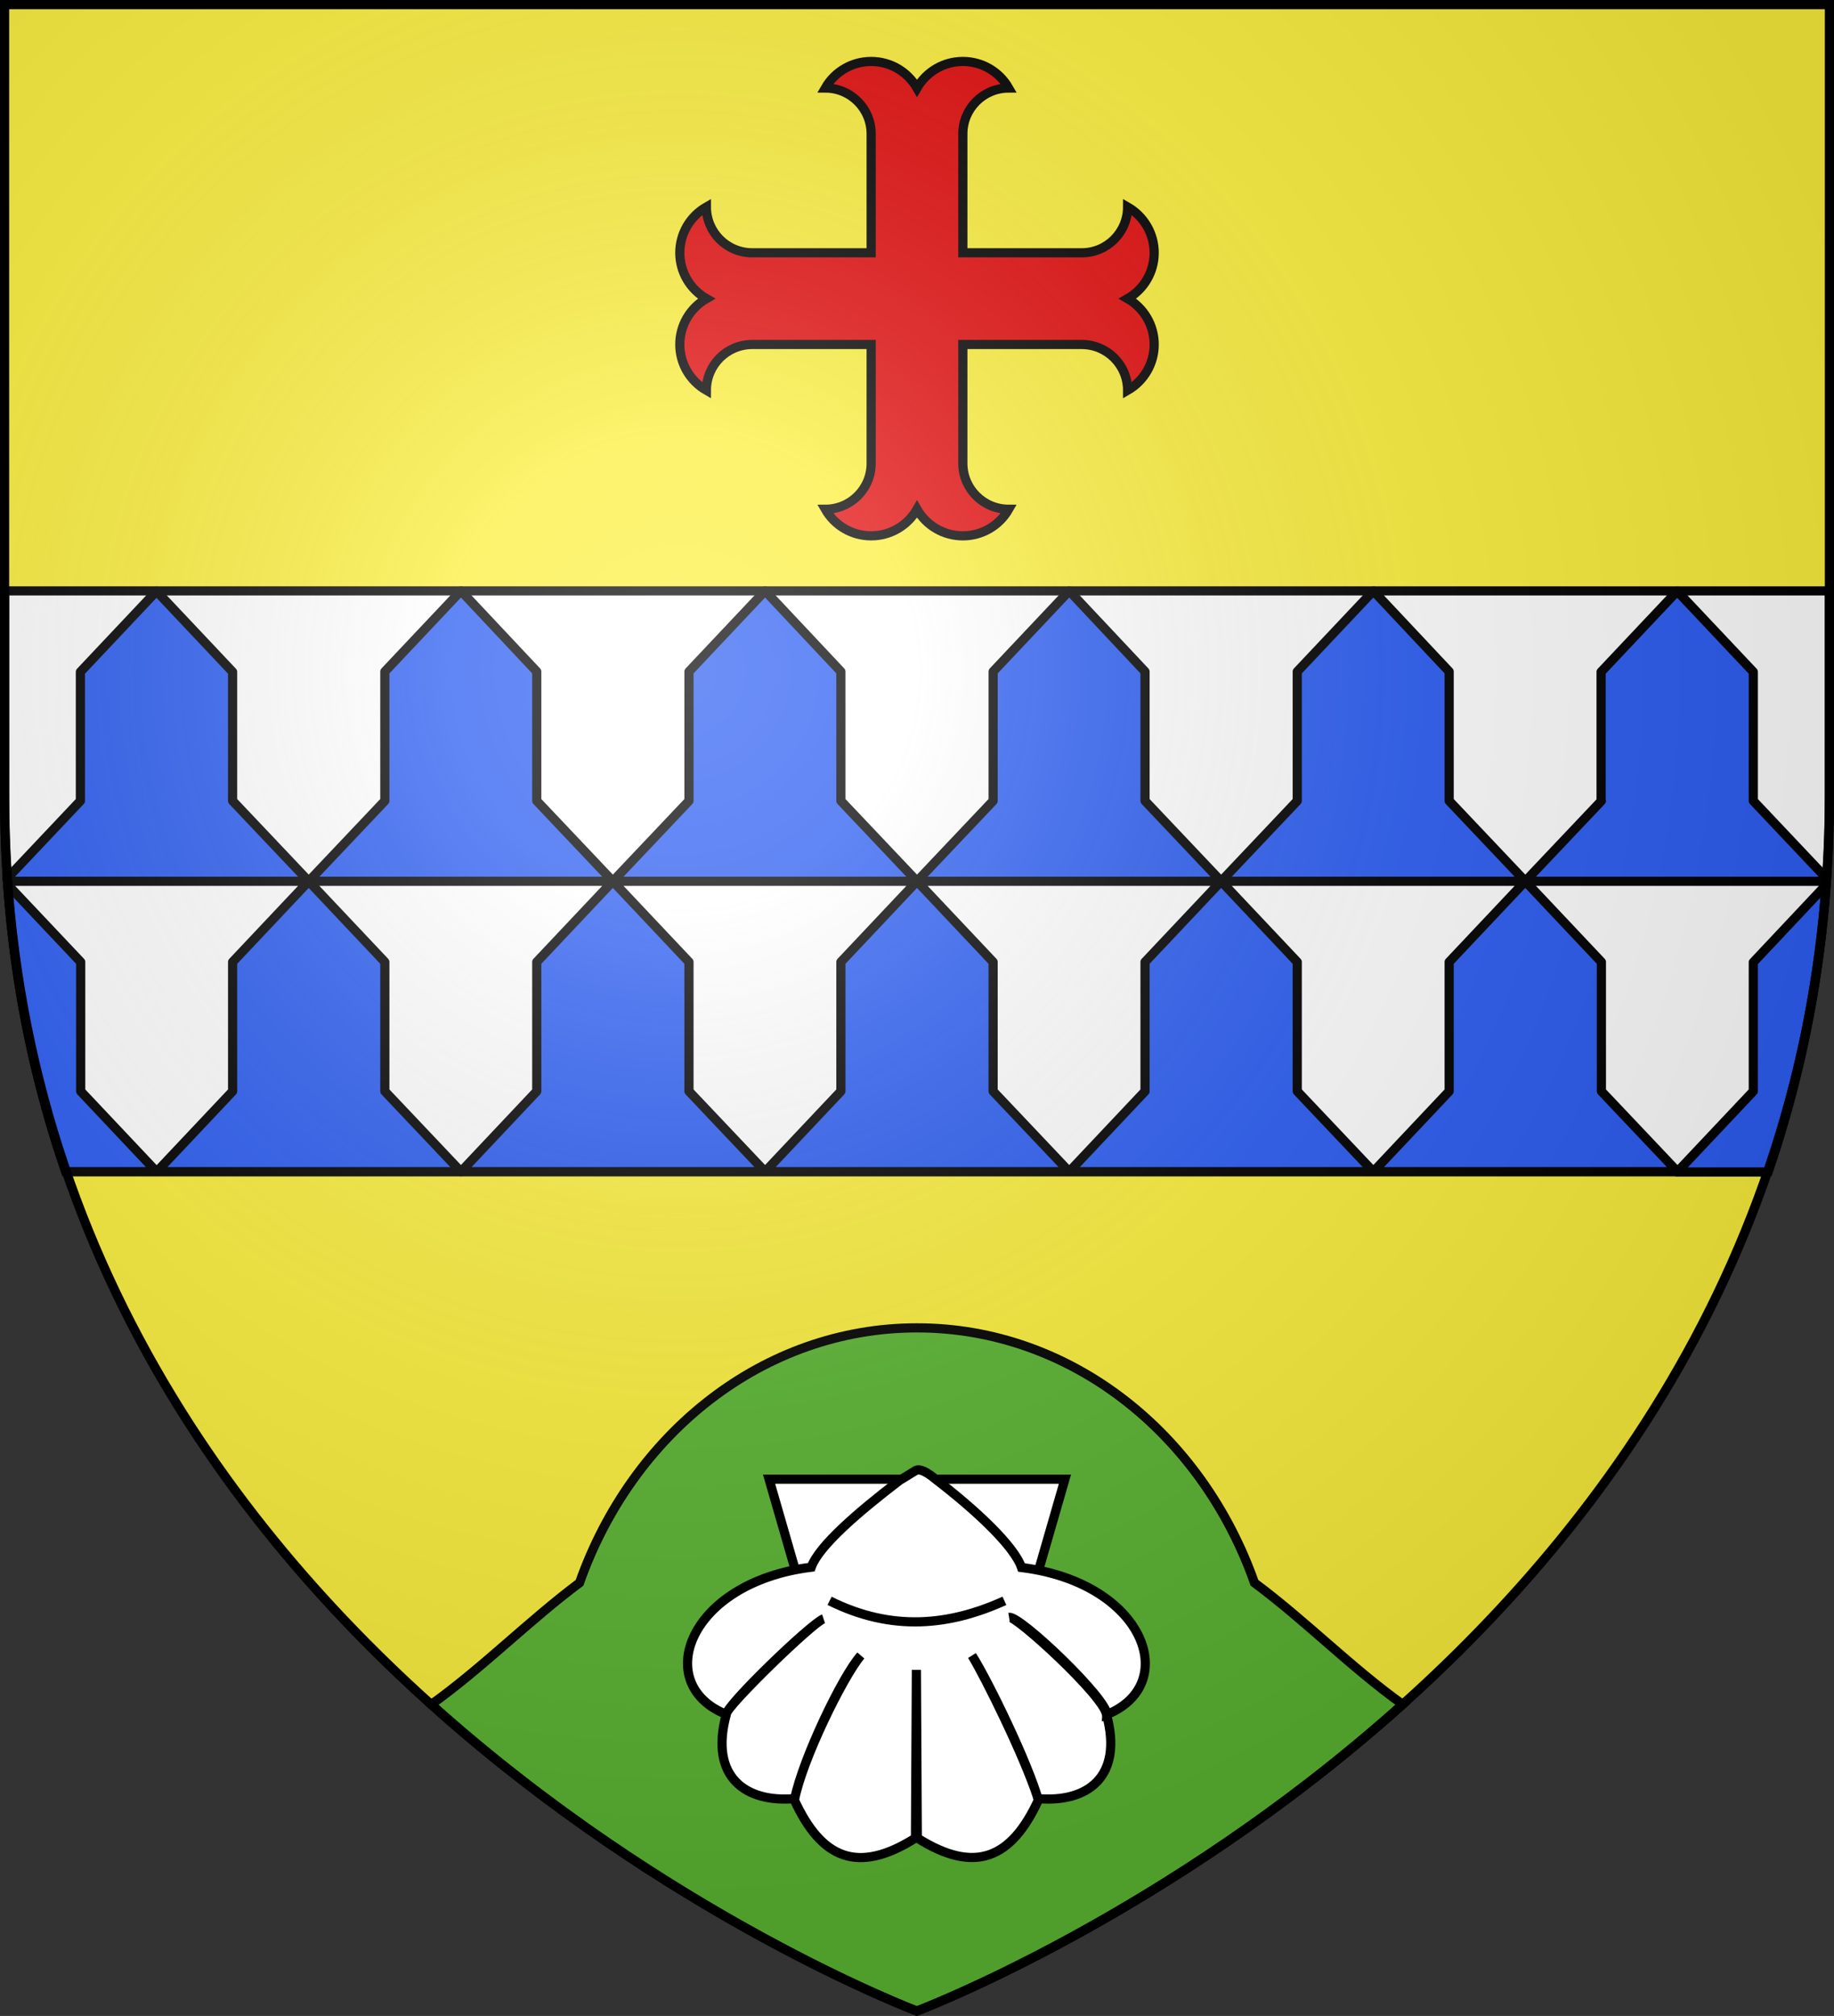 <svg xmlns="http://www.w3.org/2000/svg" xml:space="preserve" id="svg2" x="0" y="0" version="1.1" viewBox="0 0 600 659.5"><rect x="0" y="0" width="600" height="659.5" fill="#333333" stroke="none"/><style>.st1,.st2{fill:#fff;stroke:#000;stroke-width:3}.st2{fill:#2b5df2;stroke-linecap:round;stroke-linejoin:round;stroke-miterlimit:10}</style><path id="path5159_1_" d="M300 1.5H1.5v258.6C1.5 545.6 300 657.9 300 657.9s298.5-112.3 298.5-397.8V1.5z" style="fill:#fcef3c"/><path d="M598.5 193.3H1.5v67.5c0 45.1 7.4 85.8 20 122.5h557c12.5-36.7 20-77.4 20-122.5z" class="st1"/><path d="m573.6 357-24.9 26.4h29.7c9.8-28.8 16.5-60 19-93.9l-23.8 25.3zM523.9 262 499 288.3h98.5c0-.3 0-.6.1-.9l-24-25.4v-42.2l-24.9-26.4-24.9 26.4V262z" class="st2"/><path d="M523.9 314.7 499 288.3l-24.9 26.4V357l-24.8 26.3h99.5L523.9 357zM424.4 262l-24.9 26.3H499L474.1 262v-42.3l-24.8-26.4-24.9 26.4zM424.4 314.7l-24.9-26.4-24.9 26.4V357l-24.8 26.3h99.5L424.4 357zM324.9 262 300 288.3h99.5L374.6 262v-42.3l-24.8-26.4-24.9 26.4zM324.9 314.7 300 288.3l-24.9 26.4V357l-24.8 26.3h99.5L324.9 357zM225.4 262l-24.9 26.3H300L275.1 262v-42.3l-24.8-26.4-24.9 26.4zM225.4 314.7l-24.9-26.4-24.9 26.4V357l-24.8 26.3h99.5L225.4 357zM125.9 262 101 288.3h99.5L175.6 262v-42.3l-24.8-26.4-24.9 26.4z" class="st2"/><path d="M125.9 314.7 101 288.3l-24.9 26.4V357l-24.8 26.3h99.5L125.9 357zM101 288.3 76.1 262v-42.2l-24.9-26.4-24.9 26.4V262l-24 25.4c0 .3 0 .6.1.9zM26.4 314.7 2.5 289.4c2.4 33.9 9.1 65.1 19 93.9h29.7L26.4 357z" class="st2"/><desc id="desc4">SVG coat of arms</desc><path d="M300 434.4c-50.3 0-93.2 34.6-110.4 83.4-16.7 12.5-31.5 27.6-48.5 39.8C218.8 627.3 300 657.9 300 657.9s81.2-30.6 158.9-100.3c-17-12.2-31.7-27.3-48.5-39.8-17.2-48.8-60.1-83.4-110.4-83.4z" style="fill:#5ab532;stroke:#000;stroke-width:3"/><path id="path154" d="M285 20.1c-6.2 0-11.9 3.3-15 8.7 8.3 0 15 6.7 15 15v38.9h-38.9c-8.3 0-15-6.7-15-15-5.4 3.1-8.7 8.8-8.7 15s3.3 11.9 8.7 15c-5.4 3.1-8.7 8.8-8.7 15s3.3 11.9 8.7 15c0-8.3 6.7-15 15-15H285v38.9c0 8.3-6.7 15-15 15 3.1 5.4 8.8 8.7 15 8.7s11.9-3.3 15-8.7c3.1 5.4 8.8 8.7 15 8.7s11.9-3.3 15-8.7c-8.3 0-15-6.7-15-15v-38.9h38.9c8.3 0 15 6.7 15 15 5.4-3.1 8.7-8.8 8.7-15s-3.3-11.9-8.7-15c5.4-3.1 8.7-8.8 8.7-15s-3.3-11.9-8.7-15c0 8.3-6.7 15-15 15H315V43.8c0-8.3 6.7-15 15-15-3.1-5.4-8.8-8.7-15-8.7s-11.9 3.3-15 8.7c-3.1-5.4-8.8-8.7-15-8.7" style="fill:#e20909;stroke:#000;stroke-width:3"/><radialGradient id="path2875_1_" cx="-494.192" cy="986.461" r="299.822" gradientTransform="matrix(1.353 0 0 -1.349 890.78 1550.265)" gradientUnits="userSpaceOnUse"><stop offset="0" style="stop-color:#fff;stop-opacity:.314"/><stop offset=".19" style="stop-color:#fff;stop-opacity:.251"/><stop offset=".6" style="stop-color:#6b6b6b;stop-opacity:.126"/><stop offset="1" style="stop-color:#000;stop-opacity:.126"/></radialGradient><path id="path2875_3_" d="M299.9 657.9s298.6-112.3 298.6-397.8V1.5H1.5v258.6c0 285.5 298.4 397.8 298.4 397.8z" style="fill:url(#path2875_1_);stroke:#000;stroke-width:3;stroke-miterlimit:10"/><path id="path182" d="m251.6 483.9 21.3 73.8h54.2l21.3-73.8h-96.8z" class="st1"/><path id="path190" d="M294.3 484.3c-13.6 10.4-26.4 21.4-28.9 28.4-40.2 5-52.3 38.2-27.9 48.1.6-3.1 28.6-30.2 31.9-31.2-3.9 1.4-32 28.4-31.8 31.3-5.6 20.6 6.5 28.9 22.4 27.5 2.6-12.8 15.5-40 21.6-46.8-6 7.3-19.2 34.2-21.7 47.3 8.8 19.1 20.6 24.4 39.6 12.4l.3-55 .3 55c19 12 30.8 6.6 39.6-12.4-3.2-11.7-16.3-38.8-21.7-47.3 4.2 6.9 17 32.6 21.6 46.8 15.9 1.4 28-6.9 22.4-27.5-.9-6.2-29.5-32.3-31.8-31.8 3.7-.4 32.2 26.8 31.9 31.8 24.4-9.9 12.4-43.1-27.9-48.1-2.4-7-14.8-18.7-28.4-29.1 0 0-4.1-3.6-6.1-2.7z" class="st1"/><path id="path198" d="M271.4 523.7c20.5 10.2 39.3 8.1 57.2 0" class="st1"/></svg>